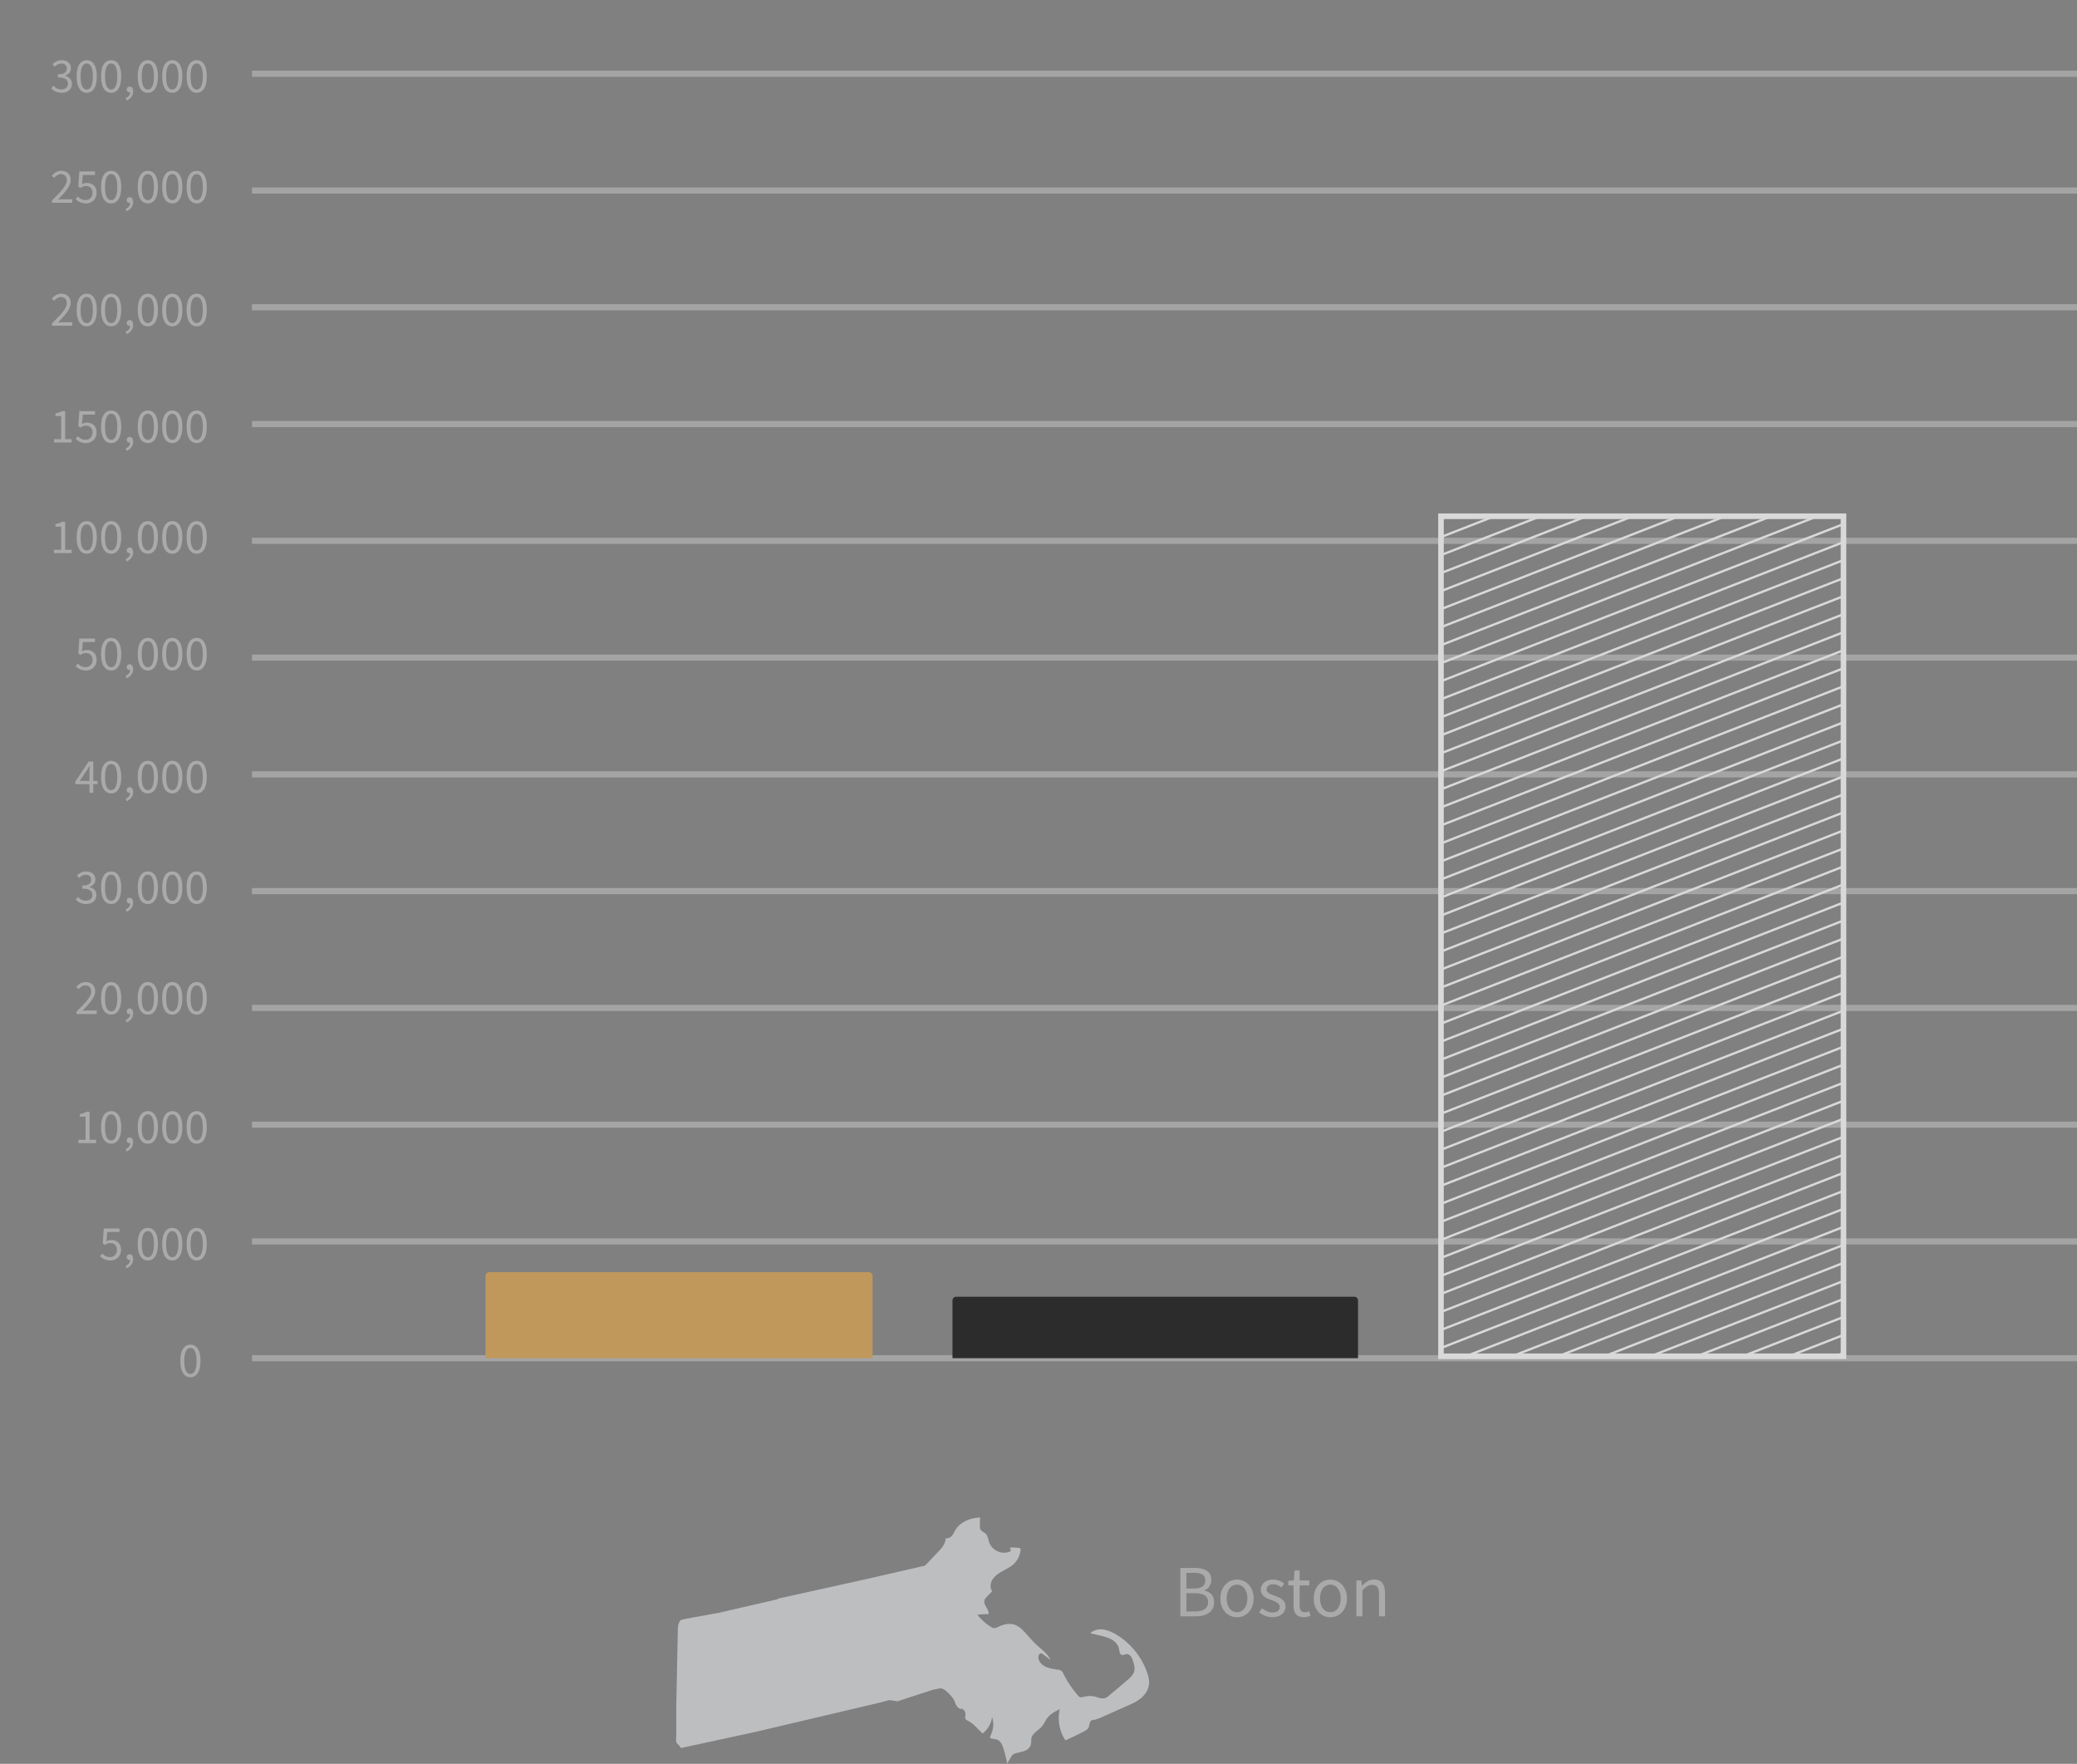 <svg xmlns="http://www.w3.org/2000/svg" width="338" height="287" fill="none"><rect width="100%" height="100%" fill="#808080" stroke="none"/><path stroke="#F1F1F1" stroke-opacity=".32" d="M41 12h297M41 31h297M41 50h297M41 69h297M41 88h297M41 107h297M41 126h297M41 145h297M41 164h297M41 183h297M41 202h297M41 221h297"/><path fill="#AAA" d="M10.036 15.096q-.303 0-.56-.064a2.3 2.3 0 0 1-.456-.152 2.4 2.4 0 0 1-.376-.232 2.3 2.3 0 0 1-.288-.272l.336-.432q.233.24.536.424.312.184.768.184.465 0 .76-.248.297-.255.296-.688 0-.224-.088-.408a.76.76 0 0 0-.272-.328 1.4 1.4 0 0 0-.504-.208 3.5 3.5 0 0 0-.768-.072v-.504q.409 0 .68-.072.28-.072.448-.2a.7.7 0 0 0 .248-.304 1 1 0 0 0 .072-.376q0-.375-.24-.592-.232-.216-.64-.216-.32 0-.592.144a2.2 2.2 0 0 0-.496.376l-.352-.416a2.7 2.7 0 0 1 .648-.456q.36-.184.816-.184.337 0 .616.088.28.088.48.256.21.16.32.4.112.24.112.552 0 .465-.256.76-.255.296-.672.456v.032q.233.056.432.168a1.25 1.25 0 0 1 .672 1.128q0 .336-.136.608a1.3 1.3 0 0 1-.36.464q-.223.184-.528.288a2.2 2.2 0 0 1-.656.096m4.081 0q-.776 0-1.208-.688t-.432-1.976.432-1.96q.431-.672 1.208-.672.768 0 1.2.672t.432 1.96-.432 1.976-1.2.688m0-.528q.225 0 .4-.12a1 1 0 0 0 .312-.384q.136-.264.208-.664a5.7 5.7 0 0 0 .072-.968q0-.56-.072-.96a2.2 2.2 0 0 0-.208-.648.93.93 0 0 0-.312-.376.7.7 0 0 0-.4-.12q-.224 0-.408.12a1 1 0 0 0-.32.376 2.3 2.3 0 0 0-.2.648 5.5 5.5 0 0 0-.072.96q0 1.12.272 1.632.28.504.728.504m3.977.528q-.776 0-1.208-.688t-.432-1.976.432-1.96 1.208-.672q.768 0 1.2.672t.432 1.96-.432 1.976-1.2.688m0-.528q.223 0 .4-.12a1 1 0 0 0 .312-.384q.136-.264.208-.664a5.7 5.7 0 0 0 .072-.968q0-.56-.072-.96a2.2 2.2 0 0 0-.208-.648.93.93 0 0 0-.312-.376.7.7 0 0 0-.4-.12.73.73 0 0 0-.408.12 1 1 0 0 0-.32.376 2.3 2.3 0 0 0-.2.648 5.5 5.5 0 0 0-.072.96q0 1.12.272 1.632.28.504.728.504m2.52 1.792-.16-.384q.345-.152.536-.408a.87.87 0 0 0 .184-.568.53.53 0 0 1-.416-.104q-.136-.12-.136-.344 0-.216.144-.336a.5.5 0 0 1 .344-.128q.256 0 .4.208.152.208.152.568 0 .52-.28.904a1.8 1.8 0 0 1-.768.592m3.448-1.264q-.776 0-1.208-.688t-.432-1.976.432-1.96 1.208-.672q.768 0 1.2.672t.432 1.96-.432 1.976-1.2.688m0-.528q.225 0 .4-.12a1 1 0 0 0 .312-.384q.136-.264.208-.664a5.7 5.7 0 0 0 .072-.968q0-.56-.072-.96a2.2 2.2 0 0 0-.208-.648.93.93 0 0 0-.312-.376.7.7 0 0 0-.4-.12q-.223 0-.408.12a1 1 0 0 0-.32.376 2.3 2.3 0 0 0-.2.648 5.5 5.5 0 0 0-.072.96q0 1.12.272 1.632.28.504.728.504m3.977.528q-.776 0-1.208-.688t-.432-1.976.432-1.96 1.208-.672q.768 0 1.2.672t.432 1.96-.432 1.976-1.2.688m0-.528q.224 0 .4-.12a1 1 0 0 0 .312-.384q.136-.264.208-.664a5.7 5.7 0 0 0 .072-.968q0-.56-.072-.96a2.2 2.2 0 0 0-.208-.648.93.93 0 0 0-.312-.376.7.7 0 0 0-.4-.12.73.73 0 0 0-.408.12 1 1 0 0 0-.32.376 2.3 2.3 0 0 0-.2.648 5.5 5.5 0 0 0-.072.96q0 1.12.272 1.632.28.504.728.504m3.976.528q-.776 0-1.208-.688t-.432-1.976.432-1.96 1.208-.672q.768 0 1.2.672t.432 1.96-.432 1.976-1.2.688m0-.528q.225 0 .4-.12a1 1 0 0 0 .312-.384q.136-.264.208-.664a5.7 5.7 0 0 0 .072-.968q0-.56-.072-.96a2.2 2.2 0 0 0-.208-.648.93.93 0 0 0-.312-.376.7.7 0 0 0-.4-.12q-.224 0-.408.12a1 1 0 0 0-.32.376 2.3 2.3 0 0 0-.2.648 5.5 5.5 0 0 0-.072.96q0 1.12.272 1.632.28.504.728.504M8.468 33v-.392q.577-.575 1.024-1.04.45-.465.752-.856.305-.4.464-.728.16-.336.16-.648 0-.44-.24-.72t-.728-.28q-.32 0-.592.184a2.4 2.4 0 0 0-.496.432l-.376-.376q.32-.352.68-.56.36-.216.864-.216.712 0 1.12.416.408.408.408 1.088 0 .36-.16.728-.15.36-.432.752-.271.384-.656.808-.375.416-.832.888l.432-.032q.225-.015.424-.016h1.48V33zm5.529.096q-.305 0-.56-.064a2.3 2.3 0 0 1-.456-.152 2.5 2.5 0 0 1-.368-.216 3 3 0 0 1-.288-.264l.32-.432q.224.232.528.408.312.176.76.176.232 0 .432-.08a1.1 1.1 0 0 0 .36-.24q.152-.152.24-.368a1.3 1.3 0 0 0 .088-.48q0-.528-.296-.824-.295-.296-.792-.296-.264 0-.456.08-.184.08-.416.232l-.352-.224.168-2.456h2.552v.568h-1.976l-.136 1.512q.184-.096.368-.152t.416-.056q.328 0 .616.096t.504.296q.216.192.336.496.128.296.128.712t-.144.736a1.7 1.7 0 0 1-.384.544q-.24.216-.552.336a1.8 1.8 0 0 1-.64.112m4.097 0q-.776 0-1.208-.688t-.432-1.976.432-1.96 1.208-.672q.768 0 1.2.672t.432 1.96-.432 1.976-1.2.688m0-.528q.223 0 .4-.12a1 1 0 0 0 .312-.384q.136-.264.208-.664a5.7 5.7 0 0 0 .072-.968q0-.56-.072-.96a2.2 2.2 0 0 0-.208-.648.93.93 0 0 0-.312-.376.7.7 0 0 0-.4-.12.73.73 0 0 0-.408.12 1 1 0 0 0-.32.376 2.3 2.3 0 0 0-.2.648 5.5 5.5 0 0 0-.072.96q0 1.12.272 1.632.28.504.728.504m2.52 1.792-.16-.384q.345-.151.536-.408a.87.87 0 0 0 .184-.568.53.53 0 0 1-.416-.104q-.136-.12-.136-.344 0-.216.144-.336a.5.5 0 0 1 .344-.128q.256 0 .4.208.152.208.152.568 0 .52-.28.904a1.8 1.8 0 0 1-.768.592m3.448-1.264q-.776 0-1.208-.688t-.432-1.976.432-1.96 1.208-.672q.768 0 1.2.672t.432 1.96-.432 1.976-1.2.688m0-.528q.225 0 .4-.12a1 1 0 0 0 .312-.384q.136-.264.208-.664a5.7 5.7 0 0 0 .072-.968q0-.56-.072-.96a2.2 2.2 0 0 0-.208-.648.93.93 0 0 0-.312-.376.7.7 0 0 0-.4-.12q-.223 0-.408.12a1 1 0 0 0-.32.376 2.3 2.3 0 0 0-.2.648 5.5 5.5 0 0 0-.072.96q0 1.12.272 1.632.28.504.728.504m3.977.528q-.776 0-1.208-.688t-.432-1.976.432-1.96 1.208-.672q.768 0 1.2.672t.432 1.96-.432 1.976-1.2.688m0-.528q.224 0 .4-.12a1 1 0 0 0 .312-.384q.136-.264.208-.664a5.7 5.7 0 0 0 .072-.968q0-.56-.072-.96a2.2 2.2 0 0 0-.208-.648.93.93 0 0 0-.312-.376.7.7 0 0 0-.4-.12.73.73 0 0 0-.408.12 1 1 0 0 0-.32.376 2.3 2.3 0 0 0-.2.648 5.5 5.5 0 0 0-.072.96q0 1.12.272 1.632.28.504.728.504m3.976.528q-.776 0-1.208-.688t-.432-1.976.432-1.96 1.208-.672q.768 0 1.2.672t.432 1.96-.432 1.976-1.2.688m0-.528q.225 0 .4-.12a1 1 0 0 0 .312-.384q.136-.264.208-.664a5.7 5.7 0 0 0 .072-.968q0-.56-.072-.96a2.2 2.2 0 0 0-.208-.648.93.93 0 0 0-.312-.376.7.7 0 0 0-.4-.12q-.224 0-.408.12a1 1 0 0 0-.32.376 2.3 2.3 0 0 0-.2.648 5.5 5.5 0 0 0-.072.96q0 1.12.272 1.632.28.504.728.504M8.468 53v-.392q.577-.575 1.024-1.04.45-.465.752-.856.305-.4.464-.728.16-.336.16-.648 0-.44-.24-.72t-.728-.28q-.32 0-.592.184a2.4 2.4 0 0 0-.496.432l-.376-.376q.32-.352.68-.56.36-.216.864-.216.712 0 1.12.416.408.408.408 1.088 0 .36-.16.728-.15.36-.432.752-.271.384-.656.808-.375.416-.832.888l.432-.032q.225-.015.424-.016h1.48V53zm5.649.096q-.776 0-1.208-.688t-.432-1.976.432-1.96q.431-.672 1.208-.672.768 0 1.2.672t.432 1.96-.432 1.976-1.2.688m0-.528q.225 0 .4-.12a1 1 0 0 0 .312-.384q.136-.264.208-.664a5.7 5.7 0 0 0 .072-.968q0-.56-.072-.96a2.2 2.2 0 0 0-.208-.648.93.93 0 0 0-.312-.376.7.7 0 0 0-.4-.12q-.224 0-.408.12a1 1 0 0 0-.32.376 2.3 2.3 0 0 0-.2.648 5.5 5.5 0 0 0-.072.96q0 1.12.272 1.632.28.504.728.504m3.977.528q-.776 0-1.208-.688t-.432-1.976.432-1.96 1.208-.672q.768 0 1.2.672t.432 1.96-.432 1.976-1.2.688m0-.528q.223 0 .4-.12a1 1 0 0 0 .312-.384q.136-.264.208-.664a5.7 5.7 0 0 0 .072-.968q0-.56-.072-.96a2.2 2.2 0 0 0-.208-.648.93.93 0 0 0-.312-.376.7.7 0 0 0-.4-.12.73.73 0 0 0-.408.12 1 1 0 0 0-.32.376 2.3 2.3 0 0 0-.2.648 5.5 5.5 0 0 0-.072.96q0 1.12.272 1.632.28.504.728.504m2.52 1.792-.16-.384q.345-.151.536-.408a.87.87 0 0 0 .184-.568.53.53 0 0 1-.416-.104q-.136-.12-.136-.344 0-.216.144-.336a.5.5 0 0 1 .344-.128q.256 0 .4.208.152.208.152.568 0 .52-.28.904a1.8 1.8 0 0 1-.768.592m3.448-1.264q-.776 0-1.208-.688t-.432-1.976.432-1.96 1.208-.672q.768 0 1.2.672t.432 1.96-.432 1.976-1.2.688m0-.528q.225 0 .4-.12a1 1 0 0 0 .312-.384q.136-.264.208-.664a5.7 5.7 0 0 0 .072-.968q0-.56-.072-.96a2.2 2.2 0 0 0-.208-.648.93.93 0 0 0-.312-.376.7.7 0 0 0-.4-.12q-.223 0-.408.12a1 1 0 0 0-.32.376 2.3 2.3 0 0 0-.2.648 5.5 5.5 0 0 0-.072.96q0 1.12.272 1.632.28.504.728.504m3.977.528q-.776 0-1.208-.688t-.432-1.976.432-1.96 1.208-.672q.768 0 1.2.672t.432 1.96-.432 1.976-1.2.688m0-.528q.224 0 .4-.12a1 1 0 0 0 .312-.384q.136-.264.208-.664a5.7 5.7 0 0 0 .072-.968q0-.56-.072-.96a2.2 2.2 0 0 0-.208-.648.93.93 0 0 0-.312-.376.7.7 0 0 0-.4-.12.73.73 0 0 0-.408.12 1 1 0 0 0-.32.376 2.3 2.3 0 0 0-.2.648 5.5 5.5 0 0 0-.072.96q0 1.12.272 1.632.28.504.728.504m3.976.528q-.776 0-1.208-.688t-.432-1.976.432-1.96 1.208-.672q.768 0 1.2.672t.432 1.96-.432 1.976-1.2.688m0-.528q.225 0 .4-.12a1 1 0 0 0 .312-.384q.136-.264.208-.664a5.7 5.7 0 0 0 .072-.968q0-.56-.072-.96a2.2 2.2 0 0 0-.208-.648.93.93 0 0 0-.312-.376.7.7 0 0 0-.4-.12q-.224 0-.408.12a1 1 0 0 0-.32.376 2.3 2.3 0 0 0-.2.648 5.5 5.5 0 0 0-.072.96q0 1.12.272 1.632.28.504.728.504M8.78 72v-.544h1.168v-3.76H9.02v-.424q.353-.064.608-.152.264-.096.472-.224h.504v4.56h1.056V72zm5.217.096q-.305 0-.56-.064a2.3 2.3 0 0 1-.456-.152 2.5 2.5 0 0 1-.368-.216 3 3 0 0 1-.288-.264l.32-.432q.224.232.528.408.312.176.76.176.232 0 .432-.08a1.1 1.1 0 0 0 .36-.24q.152-.152.24-.368a1.3 1.3 0 0 0 .088-.48q0-.528-.296-.824-.295-.296-.792-.296-.264 0-.456.08-.184.08-.416.232l-.352-.224.168-2.456h2.552v.568h-1.976l-.136 1.512q.184-.096.368-.152t.416-.056q.328 0 .616.096t.504.296q.216.192.336.496.128.296.128.712t-.144.736a1.7 1.7 0 0 1-.384.544q-.24.216-.552.336a1.8 1.8 0 0 1-.64.112m4.097 0q-.776 0-1.208-.688t-.432-1.976.432-1.96 1.208-.672q.768 0 1.2.672t.432 1.96-.432 1.976-1.2.688m0-.528q.223 0 .4-.12a1 1 0 0 0 .312-.384q.136-.264.208-.664a5.7 5.7 0 0 0 .072-.968q0-.56-.072-.96a2.2 2.2 0 0 0-.208-.648.93.93 0 0 0-.312-.376.7.7 0 0 0-.4-.12.73.73 0 0 0-.408.12 1 1 0 0 0-.32.376 2.3 2.3 0 0 0-.2.648 5.5 5.5 0 0 0-.072.96q0 1.12.272 1.632.28.504.728.504m2.52 1.792-.16-.384q.345-.151.536-.408a.87.87 0 0 0 .184-.568.53.53 0 0 1-.416-.104q-.136-.12-.136-.344 0-.216.144-.336a.5.5 0 0 1 .344-.128q.256 0 .4.208.152.208.152.568 0 .52-.28.904a1.8 1.8 0 0 1-.768.592m3.448-1.264q-.776 0-1.208-.688t-.432-1.976.432-1.96 1.208-.672q.768 0 1.2.672t.432 1.96-.432 1.976-1.2.688m0-.528q.225 0 .4-.12a1 1 0 0 0 .312-.384q.136-.264.208-.664a5.7 5.7 0 0 0 .072-.968q0-.56-.072-.96a2.2 2.2 0 0 0-.208-.648.93.93 0 0 0-.312-.376.7.7 0 0 0-.4-.12q-.223 0-.408.12a1 1 0 0 0-.32.376 2.3 2.3 0 0 0-.2.648 5.5 5.5 0 0 0-.072.96q0 1.12.272 1.632.28.504.728.504m3.977.528q-.776 0-1.208-.688t-.432-1.976.432-1.96 1.208-.672q.768 0 1.2.672t.432 1.96-.432 1.976-1.2.688m0-.528q.224 0 .4-.12a1 1 0 0 0 .312-.384q.136-.264.208-.664a5.7 5.7 0 0 0 .072-.968q0-.56-.072-.96a2.2 2.2 0 0 0-.208-.648.93.93 0 0 0-.312-.376.7.7 0 0 0-.4-.12.73.73 0 0 0-.408.12 1 1 0 0 0-.32.376 2.3 2.3 0 0 0-.2.648 5.5 5.5 0 0 0-.072.96q0 1.12.272 1.632.28.504.728.504m3.976.528q-.776 0-1.208-.688t-.432-1.976.432-1.96 1.208-.672q.768 0 1.2.672t.432 1.96-.432 1.976-1.2.688m0-.528q.225 0 .4-.12a1 1 0 0 0 .312-.384q.136-.264.208-.664a5.7 5.7 0 0 0 .072-.968q0-.56-.072-.96a2.2 2.2 0 0 0-.208-.648.93.93 0 0 0-.312-.376.7.7 0 0 0-.4-.12q-.224 0-.408.12a1 1 0 0 0-.32.376 2.3 2.3 0 0 0-.2.648 5.5 5.5 0 0 0-.072.96q0 1.12.272 1.632.28.504.728.504M8.78 90v-.544h1.168v-3.76H9.02v-.424q.353-.064.608-.152.264-.096.472-.224h.504v4.56h1.056V90zm5.337.096q-.776 0-1.208-.688t-.432-1.976.432-1.96q.431-.672 1.208-.672.768 0 1.2.672t.432 1.96-.432 1.976-1.2.688m0-.528q.225 0 .4-.12a1 1 0 0 0 .312-.384q.136-.264.208-.664a5.7 5.7 0 0 0 .072-.968q0-.56-.072-.96a2.2 2.2 0 0 0-.208-.648.93.93 0 0 0-.312-.376.7.7 0 0 0-.4-.12q-.224 0-.408.12a1 1 0 0 0-.32.376 2.3 2.3 0 0 0-.2.648 5.5 5.5 0 0 0-.072.96q0 1.12.272 1.632.28.504.728.504m3.977.528q-.776 0-1.208-.688t-.432-1.976.432-1.96 1.208-.672q.768 0 1.2.672t.432 1.96-.432 1.976-1.2.688m0-.528q.223 0 .4-.12a1 1 0 0 0 .312-.384q.136-.264.208-.664a5.7 5.7 0 0 0 .072-.968q0-.56-.072-.96a2.2 2.2 0 0 0-.208-.648.93.93 0 0 0-.312-.376.7.7 0 0 0-.4-.12.73.73 0 0 0-.408.12 1 1 0 0 0-.32.376 2.3 2.3 0 0 0-.2.648 5.5 5.5 0 0 0-.072.96q0 1.12.272 1.632.28.504.728.504m2.52 1.792-.16-.384q.345-.151.536-.408a.87.87 0 0 0 .184-.568.53.53 0 0 1-.416-.104q-.136-.12-.136-.344 0-.216.144-.336a.5.5 0 0 1 .344-.128q.256 0 .4.208.152.208.152.568 0 .52-.28.904a1.8 1.8 0 0 1-.768.592m3.448-1.264q-.776 0-1.208-.688t-.432-1.976.432-1.96 1.208-.672q.768 0 1.2.672t.432 1.96-.432 1.976-1.2.688m0-.528q.225 0 .4-.12a1 1 0 0 0 .312-.384q.136-.264.208-.664a5.7 5.7 0 0 0 .072-.968q0-.56-.072-.96a2.2 2.2 0 0 0-.208-.648.93.93 0 0 0-.312-.376.7.7 0 0 0-.4-.12q-.223 0-.408.12a1 1 0 0 0-.32.376 2.3 2.3 0 0 0-.2.648 5.5 5.5 0 0 0-.072.96q0 1.12.272 1.632.28.504.728.504m3.977.528q-.776 0-1.208-.688t-.432-1.976.432-1.96 1.208-.672q.768 0 1.2.672t.432 1.96-.432 1.976-1.2.688m0-.528q.224 0 .4-.12a1 1 0 0 0 .312-.384q.136-.264.208-.664a5.7 5.7 0 0 0 .072-.968q0-.56-.072-.96a2.2 2.2 0 0 0-.208-.648.93.93 0 0 0-.312-.376.7.7 0 0 0-.4-.12.73.73 0 0 0-.408.12 1 1 0 0 0-.32.376 2.3 2.3 0 0 0-.2.648 5.5 5.5 0 0 0-.072.96q0 1.12.272 1.632.28.504.728.504m3.976.528q-.776 0-1.208-.688t-.432-1.976.432-1.96 1.208-.672q.768 0 1.2.672t.432 1.96-.432 1.976-1.2.688m0-.528q.225 0 .4-.12a1 1 0 0 0 .312-.384q.136-.264.208-.664a5.7 5.7 0 0 0 .072-.968q0-.56-.072-.96a2.2 2.2 0 0 0-.208-.648.93.93 0 0 0-.312-.376.7.7 0 0 0-.4-.12q-.224 0-.408.12a1 1 0 0 0-.32.376 2.3 2.3 0 0 0-.2.648 5.5 5.5 0 0 0-.072.96q0 1.12.272 1.632.28.504.728.504m-18.018 19.528a2.3 2.3 0 0 1-.56-.064 2.3 2.3 0 0 1-.456-.152 2.5 2.5 0 0 1-.368-.216 3 3 0 0 1-.288-.264l.32-.432q.224.233.528.408.312.176.76.176.232 0 .432-.08a1.1 1.1 0 0 0 .6-.608 1.3 1.3 0 0 0 .088-.48q0-.528-.296-.824-.295-.296-.792-.296-.264 0-.456.08a3 3 0 0 0-.416.232l-.352-.224.168-2.456h2.552v.568h-1.976l-.136 1.512q.184-.096.368-.152t.416-.056q.328 0 .616.096t.504.296q.216.192.336.496.128.296.128.712t-.144.736a1.7 1.7 0 0 1-.384.544q-.24.216-.552.336a1.8 1.8 0 0 1-.64.112m4.097 0q-.776 0-1.208-.688t-.432-1.976.432-1.96 1.208-.672q.768 0 1.2.672t.432 1.96-.432 1.976-1.2.688m0-.528q.223 0 .4-.12a1 1 0 0 0 .312-.384q.136-.264.208-.664.072-.408.072-.968t-.072-.96a2.2 2.2 0 0 0-.208-.648.93.93 0 0 0-.312-.376.7.7 0 0 0-.4-.12.73.73 0 0 0-.408.12 1 1 0 0 0-.32.376 2.3 2.3 0 0 0-.2.648 5.5 5.5 0 0 0-.072.96q0 1.12.272 1.632.28.504.728.504m2.52 1.792-.16-.384q.345-.151.536-.408a.87.87 0 0 0 .184-.568.53.53 0 0 1-.416-.104q-.136-.12-.136-.344 0-.216.144-.336a.5.5 0 0 1 .344-.128q.256 0 .4.208.152.208.152.568 0 .52-.28.904a1.8 1.8 0 0 1-.768.592m3.448-1.264q-.776 0-1.208-.688t-.432-1.976.432-1.96 1.208-.672q.768 0 1.2.672t.432 1.96-.432 1.976-1.2.688m0-.528q.225 0 .4-.12a1 1 0 0 0 .312-.384q.136-.264.208-.664.072-.408.072-.968t-.072-.96a2.2 2.2 0 0 0-.208-.648.93.93 0 0 0-.312-.376.7.7 0 0 0-.4-.12q-.223 0-.408.12a1 1 0 0 0-.32.376 2.3 2.3 0 0 0-.2.648 5.5 5.5 0 0 0-.072.96q0 1.12.272 1.632.28.504.728.504m3.977.528q-.776 0-1.208-.688t-.432-1.976.432-1.96 1.208-.672q.768 0 1.2.672t.432 1.96-.432 1.976-1.2.688m0-.528q.224 0 .4-.12a1 1 0 0 0 .312-.384q.136-.264.208-.664.072-.408.072-.968t-.072-.96a2.2 2.2 0 0 0-.208-.648.93.93 0 0 0-.312-.376.7.7 0 0 0-.4-.12.73.73 0 0 0-.408.12 1 1 0 0 0-.32.376 2.3 2.3 0 0 0-.2.648 5.5 5.5 0 0 0-.072.96q0 1.12.272 1.632.28.504.728.504m3.976.528q-.776 0-1.208-.688t-.432-1.976.432-1.96 1.208-.672q.768 0 1.2.672t.432 1.96-.432 1.976-1.2.688m0-.528q.225 0 .4-.12a1 1 0 0 0 .312-.384q.136-.264.208-.664.072-.408.072-.968t-.072-.96a2.2 2.2 0 0 0-.208-.648.93.93 0 0 0-.312-.376.7.7 0 0 0-.4-.12q-.224 0-.408.12a1 1 0 0 0-.32.376 2.3 2.3 0 0 0-.2.648 5.5 5.5 0 0 0-.072.96q0 1.12.272 1.632.28.504.728.504M14.557 129v-1.408h-2.296v-.432l2.184-3.264h.736v3.168h.696v.528h-.696V129zm-1.6-1.936h1.6v-1.48q0-.208.008-.488.015-.288.032-.496h-.032q-.096.185-.2.36t-.216.36zm5.137 2.032q-.776 0-1.208-.688t-.432-1.976.432-1.96 1.208-.672q.768 0 1.2.672t.432 1.96-.432 1.976-1.2.688m0-.528q.223 0 .4-.12a1 1 0 0 0 .312-.384q.136-.264.208-.664.072-.408.072-.968t-.072-.96a2.2 2.2 0 0 0-.208-.648.93.93 0 0 0-.312-.376.7.7 0 0 0-.4-.12.73.73 0 0 0-.408.12 1 1 0 0 0-.32.376 2.3 2.3 0 0 0-.2.648 5.5 5.5 0 0 0-.072.96q0 1.12.272 1.632.28.504.728.504m2.52 1.792-.16-.384q.345-.151.536-.408a.87.87 0 0 0 .184-.568.53.53 0 0 1-.416-.104q-.136-.12-.136-.344 0-.216.144-.336a.5.5 0 0 1 .344-.128q.256 0 .4.208.152.208.152.568 0 .52-.28.904a1.8 1.8 0 0 1-.768.592m3.448-1.264q-.776 0-1.208-.688t-.432-1.976.432-1.96 1.208-.672q.768 0 1.2.672t.432 1.96-.432 1.976-1.2.688m0-.528q.225 0 .4-.12a1 1 0 0 0 .312-.384q.136-.264.208-.664.072-.408.072-.968t-.072-.96a2.2 2.2 0 0 0-.208-.648.93.93 0 0 0-.312-.376.7.7 0 0 0-.4-.12q-.223 0-.408.12a1 1 0 0 0-.32.376 2.3 2.3 0 0 0-.2.648 5.5 5.5 0 0 0-.072.96q0 1.12.272 1.632.28.504.728.504m3.977.528q-.776 0-1.208-.688t-.432-1.976.432-1.96 1.208-.672q.768 0 1.2.672t.432 1.96-.432 1.976-1.2.688m0-.528q.224 0 .4-.12a1 1 0 0 0 .312-.384q.136-.264.208-.664.072-.408.072-.968t-.072-.96a2.2 2.2 0 0 0-.208-.648.93.93 0 0 0-.312-.376.7.7 0 0 0-.4-.12.73.73 0 0 0-.408.12 1 1 0 0 0-.32.376 2.3 2.3 0 0 0-.2.648 5.5 5.5 0 0 0-.072.96q0 1.12.272 1.632.28.504.728.504m3.976.528q-.776 0-1.208-.688t-.432-1.976.432-1.96 1.208-.672q.768 0 1.2.672t.432 1.96-.432 1.976-1.2.688m0-.528q.225 0 .4-.12a1 1 0 0 0 .312-.384q.136-.264.208-.664.072-.408.072-.968t-.072-.96a2.2 2.2 0 0 0-.208-.648.93.93 0 0 0-.312-.376.7.7 0 0 0-.4-.12q-.224 0-.408.12a1 1 0 0 0-.32.376 2.3 2.3 0 0 0-.2.648 5.5 5.5 0 0 0-.072.96q0 1.12.272 1.632.28.504.728.504m-18.002 18.528a2.3 2.3 0 0 1-.56-.064 2.3 2.3 0 0 1-.456-.152 2.4 2.4 0 0 1-.376-.232 2.3 2.3 0 0 1-.288-.272l.336-.432q.232.24.536.424.312.184.768.184.465 0 .76-.248.296-.256.296-.688a.9.9 0 0 0-.088-.408.76.76 0 0 0-.272-.328 1.4 1.4 0 0 0-.504-.208 3.5 3.5 0 0 0-.768-.072v-.504q.408 0 .68-.072.28-.072.448-.2a.7.7 0 0 0 .248-.304 1 1 0 0 0 .072-.376q0-.376-.24-.592-.232-.216-.64-.216-.32 0-.592.144a2.2 2.2 0 0 0-.496.376l-.352-.416q.295-.28.648-.456.36-.184.816-.184.337 0 .616.088.28.088.48.256.208.16.32.4t.112.552q0 .464-.256.76a1.66 1.66 0 0 1-.672.456v.032q.232.055.432.168.2.104.352.272.152.16.232.376.088.216.088.48 0 .336-.136.608a1.3 1.3 0 0 1-.36.464q-.224.184-.528.288a2.2 2.2 0 0 1-.656.096m4.08 0q-.776 0-1.207-.688t-.432-1.976.432-1.96 1.208-.672q.768 0 1.2.672t.432 1.96-.432 1.976-1.2.688m0-.528q.225 0 .4-.12a1 1 0 0 0 .313-.384q.136-.264.208-.664.072-.408.072-.968t-.072-.96a2.2 2.2 0 0 0-.208-.648.93.93 0 0 0-.312-.376.7.7 0 0 0-.4-.12.73.73 0 0 0-.408.12 1 1 0 0 0-.32.376 2.3 2.3 0 0 0-.2.648 5.5 5.5 0 0 0-.072.96q0 1.12.272 1.632.28.504.728.504m2.521 1.792-.16-.384q.345-.151.536-.408a.87.87 0 0 0 .184-.568.53.53 0 0 1-.416-.104q-.136-.12-.136-.344 0-.216.144-.336a.5.5 0 0 1 .344-.128q.256 0 .4.208.152.208.152.568 0 .52-.28.904a1.8 1.8 0 0 1-.768.592m3.448-1.264q-.776 0-1.208-.688t-.432-1.976.432-1.96 1.208-.672q.768 0 1.2.672t.432 1.96-.432 1.976-1.2.688m0-.528q.225 0 .4-.12a1 1 0 0 0 .312-.384q.136-.264.208-.664.072-.408.072-.968t-.072-.96a2.2 2.2 0 0 0-.208-.648.93.93 0 0 0-.312-.376.7.7 0 0 0-.4-.12q-.223 0-.408.12a1 1 0 0 0-.32.376 2.3 2.3 0 0 0-.2.648 5.5 5.5 0 0 0-.072.96q0 1.12.272 1.632.28.504.728.504m3.977.528q-.776 0-1.208-.688t-.432-1.976.432-1.96 1.208-.672q.768 0 1.2.672t.432 1.96-.432 1.976-1.2.688m0-.528q.224 0 .4-.12a1 1 0 0 0 .312-.384q.136-.264.208-.664.072-.408.072-.968t-.072-.96a2.2 2.2 0 0 0-.208-.648.93.93 0 0 0-.312-.376.7.7 0 0 0-.4-.12.73.73 0 0 0-.408.12 1 1 0 0 0-.32.376 2.3 2.3 0 0 0-.2.648 5.5 5.5 0 0 0-.072.96q0 1.12.272 1.632.28.504.728.504m3.976.528q-.776 0-1.208-.688t-.432-1.976.432-1.96 1.208-.672q.768 0 1.2.672t.432 1.96-.432 1.976-1.2.688m0-.528q.225 0 .4-.12a1 1 0 0 0 .312-.384q.136-.264.208-.664.072-.408.072-.968t-.072-.96a2.2 2.2 0 0 0-.208-.648.93.93 0 0 0-.312-.376.7.7 0 0 0-.4-.12q-.224 0-.408.12a1 1 0 0 0-.32.376 2.3 2.3 0 0 0-.2.648 5.5 5.5 0 0 0-.072.96q0 1.12.272 1.632.28.504.728.504M12.445 165v-.392q.576-.576 1.024-1.04t.752-.856q.304-.4.464-.728.16-.336.16-.648 0-.44-.24-.72t-.728-.28q-.32 0-.592.184a2.4 2.4 0 0 0-.496.432l-.376-.376q.32-.352.68-.56.36-.216.864-.216.712 0 1.12.416.408.408.408 1.088 0 .36-.16.728-.151.36-.432.752-.272.384-.656.808-.376.415-.832.888l.432-.032q.224-.016.424-.016h1.48V165zm5.649.096q-.776 0-1.208-.688t-.432-1.976.432-1.96 1.208-.672q.768 0 1.2.672t.432 1.96-.432 1.976-1.2.688m0-.528q.223 0 .4-.12a1 1 0 0 0 .312-.384q.136-.264.208-.664.072-.408.072-.968t-.072-.96a2.2 2.2 0 0 0-.208-.648.93.93 0 0 0-.312-.376.7.7 0 0 0-.4-.12.73.73 0 0 0-.408.12 1 1 0 0 0-.32.376 2.3 2.3 0 0 0-.2.648 5.5 5.5 0 0 0-.072.96q0 1.12.272 1.632.28.504.728.504m2.52 1.792-.16-.384q.345-.151.536-.408a.87.87 0 0 0 .184-.568.53.53 0 0 1-.416-.104q-.136-.12-.136-.344 0-.216.144-.336a.5.5 0 0 1 .344-.128q.256 0 .4.208.152.208.152.568 0 .52-.28.904a1.8 1.8 0 0 1-.768.592m3.448-1.264q-.776 0-1.208-.688t-.432-1.976.432-1.96 1.208-.672q.768 0 1.2.672t.432 1.96-.432 1.976-1.2.688m0-.528q.225 0 .4-.12a1 1 0 0 0 .312-.384q.136-.264.208-.664.072-.408.072-.968t-.072-.96a2.2 2.2 0 0 0-.208-.648.93.93 0 0 0-.312-.376.7.7 0 0 0-.4-.12q-.223 0-.408.12a1 1 0 0 0-.32.376 2.3 2.3 0 0 0-.2.648 5.5 5.5 0 0 0-.072.96q0 1.12.272 1.632.28.504.728.504m3.977.528q-.776 0-1.208-.688t-.432-1.976.432-1.96 1.208-.672q.768 0 1.2.672t.432 1.96-.432 1.976-1.2.688m0-.528q.224 0 .4-.12a1 1 0 0 0 .312-.384q.136-.264.208-.664.072-.408.072-.968t-.072-.96a2.2 2.2 0 0 0-.208-.648.93.93 0 0 0-.312-.376.7.7 0 0 0-.4-.12.73.73 0 0 0-.408.12 1 1 0 0 0-.32.376 2.3 2.3 0 0 0-.2.648 5.5 5.5 0 0 0-.072.96q0 1.12.272 1.632.28.504.728.504m3.976.528q-.776 0-1.208-.688t-.432-1.976.432-1.96 1.208-.672q.768 0 1.2.672t.432 1.96-.432 1.976-1.2.688m0-.528q.225 0 .4-.12a1 1 0 0 0 .312-.384q.136-.264.208-.664.072-.408.072-.968t-.072-.96a2.2 2.2 0 0 0-.208-.648.93.93 0 0 0-.312-.376.7.7 0 0 0-.4-.12q-.224 0-.408.12a1 1 0 0 0-.32.376 2.3 2.3 0 0 0-.2.648 5.5 5.5 0 0 0-.072.96q0 1.12.272 1.632.28.504.728.504M12.757 186v-.544h1.168v-3.76h-.928v-.424q.352-.064.608-.152.264-.096.472-.224h.504v4.56h1.056V186zm5.337.096q-.776 0-1.208-.688t-.432-1.976.432-1.96 1.208-.672q.768 0 1.2.672t.432 1.96-.432 1.976-1.2.688m0-.528q.223 0 .4-.12a1 1 0 0 0 .312-.384q.136-.264.208-.664.072-.408.072-.968t-.072-.96a2.2 2.2 0 0 0-.208-.648.93.93 0 0 0-.312-.376.7.7 0 0 0-.4-.12.73.73 0 0 0-.408.12 1 1 0 0 0-.32.376 2.3 2.3 0 0 0-.2.648 5.5 5.5 0 0 0-.072.96q0 1.12.272 1.632.28.504.728.504m2.52 1.792-.16-.384q.345-.151.536-.408a.87.87 0 0 0 .184-.568.53.53 0 0 1-.416-.104q-.136-.12-.136-.344 0-.216.144-.336a.5.5 0 0 1 .344-.128q.256 0 .4.208.152.208.152.568 0 .52-.28.904a1.8 1.8 0 0 1-.768.592m3.448-1.264q-.776 0-1.208-.688t-.432-1.976.432-1.96 1.208-.672q.768 0 1.2.672t.432 1.96-.432 1.976-1.2.688m0-.528q.225 0 .4-.12a1 1 0 0 0 .312-.384q.136-.264.208-.664.072-.408.072-.968t-.072-.96a2.2 2.2 0 0 0-.208-.648.93.93 0 0 0-.312-.376.7.7 0 0 0-.4-.12q-.223 0-.408.12a1 1 0 0 0-.32.376 2.3 2.3 0 0 0-.2.648 5.5 5.5 0 0 0-.072.96q0 1.12.272 1.632.28.504.728.504m3.977.528q-.776 0-1.208-.688t-.432-1.976.432-1.96 1.208-.672q.768 0 1.2.672t.432 1.96-.432 1.976-1.2.688m0-.528q.224 0 .4-.12a1 1 0 0 0 .312-.384q.136-.264.208-.664.072-.408.072-.968t-.072-.96a2.2 2.2 0 0 0-.208-.648.93.93 0 0 0-.312-.376.7.7 0 0 0-.4-.12.73.73 0 0 0-.408.12 1 1 0 0 0-.32.376 2.3 2.3 0 0 0-.2.648 5.5 5.5 0 0 0-.072.96q0 1.12.272 1.632.28.504.728.504m3.976.528q-.776 0-1.208-.688t-.432-1.976.432-1.96 1.208-.672q.768 0 1.2.672t.432 1.96-.432 1.976-1.2.688m0-.528q.225 0 .4-.12a1 1 0 0 0 .312-.384q.136-.264.208-.664.072-.408.072-.968t-.072-.96a2.2 2.2 0 0 0-.208-.648.93.93 0 0 0-.312-.376.7.7 0 0 0-.4-.12q-.224 0-.408.12a1 1 0 0 0-.32.376 2.3 2.3 0 0 0-.2.648 5.5 5.5 0 0 0-.072.96q0 1.12.272 1.632.28.504.728.504m-14.041 19.528a2.3 2.3 0 0 1-.56-.064 2.3 2.3 0 0 1-.456-.152 2.5 2.5 0 0 1-.368-.216 3 3 0 0 1-.288-.264l.32-.432q.224.232.528.408.311.176.76.176.231 0 .432-.08.207-.088.36-.24.15-.152.24-.368.087-.216.088-.48-.001-.528-.296-.824-.297-.296-.792-.296-.264 0-.456.08a3 3 0 0 0-.416.232l-.352-.224.168-2.456h2.552v.568h-1.976l-.136 1.512q.183-.096.368-.152.183-.056.416-.056.328 0 .616.096t.504.296q.216.192.336.496.128.296.128.712t-.144.736a1.7 1.7 0 0 1-.384.544q-.24.216-.552.336a1.8 1.8 0 0 1-.64.112m2.64 1.264-.16-.384q.345-.151.536-.408a.87.87 0 0 0 .184-.568.53.53 0 0 1-.416-.104q-.136-.12-.136-.344 0-.216.144-.336a.5.5 0 0 1 .344-.128q.256 0 .4.208.152.208.152.568 0 .52-.28.904a1.8 1.8 0 0 1-.768.592m3.448-1.264q-.776 0-1.208-.688t-.432-1.976.432-1.96 1.208-.672q.768 0 1.2.672t.432 1.96-.432 1.976-1.2.688m0-.528q.225 0 .4-.12a1 1 0 0 0 .312-.384q.136-.264.208-.664.072-.408.072-.968t-.072-.96a2.2 2.2 0 0 0-.208-.648.93.93 0 0 0-.312-.376.7.7 0 0 0-.4-.12q-.223 0-.408.12a1 1 0 0 0-.32.376 2.3 2.3 0 0 0-.2.648 5.5 5.5 0 0 0-.072.96q0 1.12.272 1.632.28.504.728.504m3.977.528q-.776 0-1.208-.688t-.432-1.976.432-1.96 1.208-.672q.768 0 1.2.672t.432 1.96-.432 1.976-1.2.688m0-.528q.224 0 .4-.12a1 1 0 0 0 .312-.384q.136-.264.208-.664.072-.408.072-.968t-.072-.96a2.2 2.2 0 0 0-.208-.648.93.93 0 0 0-.312-.376.7.7 0 0 0-.4-.12.73.73 0 0 0-.408.12 1 1 0 0 0-.32.376 2.3 2.3 0 0 0-.2.648 5.5 5.5 0 0 0-.072.96q0 1.12.272 1.632.28.504.728.504m3.976.528q-.776 0-1.208-.688t-.432-1.976.432-1.96 1.208-.672q.768 0 1.2.672t.432 1.96-.432 1.976-1.2.688m0-.528q.225 0 .4-.12a1 1 0 0 0 .312-.384q.136-.264.208-.664.072-.408.072-.968t-.072-.96a2.2 2.2 0 0 0-.208-.648.93.93 0 0 0-.312-.376.7.7 0 0 0-.4-.12q-.224 0-.408.12a1 1 0 0 0-.32.376 2.3 2.3 0 0 0-.2.648 5.5 5.5 0 0 0-.072.96q0 1.12.272 1.632.28.504.728.504m-1.023 19.528q-.776 0-1.208-.688t-.432-1.976.432-1.96 1.208-.672q.768 0 1.2.672t.432 1.96-.432 1.976-1.2.688m0-.528q.225 0 .4-.12a1 1 0 0 0 .312-.384q.136-.264.208-.664.072-.408.072-.968t-.072-.96a2.2 2.2 0 0 0-.208-.648.93.93 0 0 0-.312-.376.7.7 0 0 0-.4-.12q-.224 0-.408.12a1 1 0 0 0-.32.376 2.3 2.3 0 0 0-.2.648 5.5 5.5 0 0 0-.072.96q0 1.12.272 1.632.28.504.728.504"/><path stroke="#D9D9D9" stroke-miterlimit="10" stroke-width=".91" d="M300 84h-65.502v136.689H300z"/><path stroke="#D9D9D9" stroke-miterlimit="10" stroke-width=".376" d="m300 220.156-1.358.532m1.358-3.463-8.873 3.464m8.873-6.396-16.388 6.395M300 211.362l-23.891 9.327M300 208.43l-31.406 12.259M300 205.495l-38.92 15.193M300 202.564l-46.435 18.125M300 199.632l-53.938 21.057M300 196.7l-61.453 23.988M300 193.769l-65.502 25.569M300 190.837l-65.502 25.566M300 187.905l-65.502 25.569m65.502-28.5-65.502 25.566M300 182.039l-65.502 25.572M300 179.107l-65.502 25.569M300 176.175l-65.502 25.57M300 173.241l-65.502 25.569M300 170.312l-65.502 25.57M300 167.377l-65.502 25.57M300 164.446l-65.502 25.572M300 161.511l-65.502 25.572M300 158.582l-65.502 25.572M300 155.648l-65.502 25.572M300 152.716l-65.502 25.572M300 149.782l-65.502 25.572M300 146.853l-65.502 25.572M300 143.918l-65.502 25.572M300 140.986l-65.502 25.575M300 138.052l-65.502 25.575M300 135.123l-65.502 25.572M300 132.188l-65.502 25.572M300 129.259l-65.502 25.572M300 126.325l-65.502 25.572M300 123.396l-65.502 25.572M300 120.461l-65.502 25.573M300 117.529l-65.502 25.572M300 114.595l-65.502 25.572M300 111.666l-65.502 25.572M300 108.732l-65.502 25.572M300 105.802l-65.502 25.573M300 102.868l-65.502 25.572M300 99.936l-65.502 25.572M300 97.002l-65.502 25.572M300 94.073l-65.502 25.572M300 91.138l-65.502 25.572M300 88.209l-65.502 25.572M300 85.275l-65.502 25.572M295.76 84l-61.262 23.915M288.245 84l-53.747 20.981M280.742 84l-46.244 18.052M273.215 84l-38.717 15.117M265.712 84l-31.214 12.185M258.198 84l-23.7 9.254M250.695 84l-16.197 6.322M243.18 84l-8.682 3.39m1.167-3.39-1.167.456"/><path fill="#C0985C" d="M79 207.607c0-.335.272-.607.607-.607h61.786c.335 0 .607.272.607.607V221H79z"/><path fill="#2C2C2C" d="M155 211.607c0-.335.272-.607.607-.607h64.786c.335 0 .607.272.607.607V221h-66z"/><path fill="#AAA" d="M192.08 263v-7.872h2.34q.6 0 1.092.108.504.108.852.336.36.228.552.6.204.36.204.876 0 .588-.3 1.068a1.5 1.5 0 0 1-.852.648v.048q.72.132 1.164.6t.444 1.284q0 .576-.216 1.008a2 2 0 0 1-.612.72q-.396.288-.948.432a4.8 4.8 0 0 1-1.212.144zm.996-4.524h1.164q1.008 0 1.452-.348t.444-.948q0-.684-.468-.972-.456-.288-1.38-.288h-1.212zm0 3.732h1.368q1.02 0 1.584-.372.564-.384.564-1.176 0-.732-.552-1.068-.552-.348-1.596-.348h-1.368zm8.231.936q-.54 0-1.032-.204a2.6 2.6 0 0 1-.852-.588 3.1 3.1 0 0 1-.6-.96 3.7 3.7 0 0 1-.216-1.296q0-.732.216-1.296.228-.576.6-.972t.852-.6a2.7 2.7 0 0 1 1.032-.204 2.58 2.58 0 0 1 1.884.804q.372.396.588.972.228.564.228 1.296 0 .72-.228 1.296-.216.564-.588.96a2.55 2.55 0 0 1-.864.588 2.6 2.6 0 0 1-1.02.204m0-.816q.372 0 .684-.156.312-.168.528-.456.228-.3.348-.708t.12-.912-.12-.912q-.12-.42-.348-.72-.216-.3-.528-.456a1.4 1.4 0 0 0-.684-.168 1.4 1.4 0 0 0-.684.168 1.54 1.54 0 0 0-.54.456q-.216.3-.336.72-.12.408-.12.912t.12.912.336.708q.228.288.54.456.312.156.684.156m5.76.816a3.1 3.1 0 0 1-1.188-.228 3.7 3.7 0 0 1-.984-.576l.492-.66q.384.312.78.504.408.192.936.192.576 0 .864-.264a.85.85 0 0 0 .288-.648.66.66 0 0 0-.12-.396 1.1 1.1 0 0 0-.312-.288 2 2 0 0 0-.42-.228l-.48-.192a10 10 0 0 1-.624-.24 3 3 0 0 1-.564-.336 1.8 1.8 0 0 1-.396-.468 1.23 1.23 0 0 1-.156-.636q0-.348.132-.648a1.5 1.5 0 0 1 .396-.528 1.8 1.8 0 0 1 .636-.348q.372-.132.84-.132.552 0 1.008.192.468.192.804.468l-.468.624a3 3 0 0 0-.624-.372 1.7 1.7 0 0 0-.708-.144q-.552 0-.816.252a.8.8 0 0 0-.252.588q0 .204.108.36.108.144.288.264.18.108.408.204a19 19 0 0 1 1.116.432q.324.132.576.336.252.192.408.48.168.288.168.696 0 .36-.144.672a1.5 1.5 0 0 1-.408.552q-.264.24-.672.372a2.7 2.7 0 0 1-.912.144m5.105 0q-.468 0-.792-.144a1.4 1.4 0 0 1-.516-.396 1.6 1.6 0 0 1-.276-.612 3.5 3.5 0 0 1-.084-.792v-3.228h-.864v-.744l.912-.06.12-1.632h.828v1.632h1.572v.804H211.5v3.24q0 .54.192.84.204.288.708.288.156 0 .336-.048a3 3 0 0 0 .324-.108l.192.744q-.24.084-.528.144a2.2 2.2 0 0 1-.552.072m4.322 0q-.54 0-1.032-.204a2.6 2.6 0 0 1-.852-.588 3.1 3.1 0 0 1-.6-.96 3.7 3.7 0 0 1-.216-1.296q0-.732.216-1.296.228-.576.6-.972t.852-.6a2.7 2.7 0 0 1 1.032-.204 2.58 2.58 0 0 1 1.884.804q.372.396.588.972.228.564.228 1.296 0 .72-.228 1.296-.216.564-.588.96a2.55 2.55 0 0 1-.864.588 2.6 2.6 0 0 1-1.02.204m0-.816q.372 0 .684-.156.312-.168.528-.456.228-.3.348-.708t.12-.912-.12-.912q-.12-.42-.348-.72-.216-.3-.528-.456a1.4 1.4 0 0 0-.684-.168 1.4 1.4 0 0 0-.684.168 1.54 1.54 0 0 0-.54.456q-.216.3-.336.72-.12.408-.12.912t.12.912.336.708q.228.288.54.456.312.156.684.156m4.236.672v-5.832h.816l.084.84h.036q.42-.42.876-.696a2 2 0 0 1 1.08-.288q.924 0 1.344.576.432.576.432 1.704V263h-.984v-3.564q0-.828-.264-1.188-.264-.372-.84-.372-.456 0-.804.228a5.2 5.2 0 0 0-.792.672V263z"/><path fill="#BCBEC0" d="M126.605 260.21c-3.162.739-6.348 1.454-9.51 2.194l-5.676 1.035c-.125.049-.299.074-.423.098-.05 0-.125.05-.175.074a.8.8 0 0 0-.199.197c-.298.493-.323 1.085-.323 1.652l-.249 12.421v4.51l-.025.616c-.025.247 0 .444.124.641.05.074.125.123.175.173.199.172.373.394.473.616l12.074-2.613 20.09-4.732 1.668-.443c.473 0 .971.123 1.444.172l5.9-1.922c.448 0 .896-.271 1.344-.123s.797.493 1.145.838c.274.295.548.591.747.936.174.296.249.641.423.937.175.295.448.567.797.567.523 0 .772.665.672 1.158 0 .123-.05.246-.025.37.05.221.299.345.498.443.921.493 1.593 1.38 2.34 2.046.822-.666 1.419-1.627 1.519-2.687a3.72 3.72 0 0 1 0 2.44c-.1.321-.274.617-.324.962.075.024.15.098.249.098.299.074.598.074.896.173.772.32.971 1.232 1.17 1.897.175.592.324 1.282.498 2.021.15-.295.324-.567.473-.862.125-.222.249-.444.448-.616a1.7 1.7 0 0 1 .573-.247c.448-.123.896-.197 1.319-.345.424-.172.822-.468.971-.887.199-.518 0-1.159.299-1.602.398-.592.946-.887 1.444-1.38.423-.419.622-1.011.971-1.479.498-.665 1.294-1.084 2.041-1.454-.398 1.725-.074 3.598.921 5.077a49 49 0 0 0 3.013-1.454c.298-.148.597-.321.747-.616.199-.419.124-1.035.547-1.208.1-.025.199-.049.299-.049.348-.05.697-.197 1.021-.321 1.419-.616 2.838-1.257 4.232-1.873.796-.345 1.593-.69 2.265-1.207s1.245-1.233 1.419-2.071c.174-.764 0-1.552-.274-2.292a11.72 11.72 0 0 0-5.103-6.186c-.647-.369-1.32-.665-2.066-.764-.722-.074-1.519.099-2.042.616l1.569.37c.647.148 1.294.32 1.892.641.572.32 1.07.862 1.195 1.503.074.419.124.986.547 1.035.199 0 .399-.098.598-.148.298-.049.622.124.796.37.2.247.274.542.374.838.149.493.299 1.011.174 1.528-.149.641-.672 1.109-1.17 1.528-.946.813-1.892 1.602-2.863 2.415-.224.198-.448.395-.747.469-.572.172-1.17-.148-1.767-.271-.598-.124-1.245-.05-1.843.098-.149.049-.273.074-.423.025-.124-.049-.199-.123-.298-.222a16.7 16.7 0 0 1-2.415-3.574c-.075-.147-.15-.32-.299-.443-.199-.173-.448-.222-.697-.247-.647-.098-1.319-.197-1.917-.468-.597-.296-1.12-.838-1.17-1.479-.025-.32.149-.69.448-.69.149 0 .274.099.398.197.374.296.772.592 1.146.888-.374-.814-.996-1.356-1.693-1.947a19 19 0 0 1-1.743-1.726c-.797-.887-1.593-1.947-2.763-2.168-.797-.148-1.594.098-2.316.443-.224.099-.473.222-.721.197-.175 0-.324-.098-.473-.197a8.3 8.3 0 0 1-2.191-1.971c.597-.074 1.22-.124 1.817-.099.1-.789-.896-1.479-.672-2.267.075-.247.274-.444.448-.641.274-.271.548-.542.797-.814-.399-.566-.299-1.38.099-1.971.399-.592 1.021-.986 1.618-1.331.623-.345 1.27-.641 1.793-1.134a3.55 3.55 0 0 0 1.12-2.563 6.4 6.4 0 0 0-1.518-.123c-.05 0-.1 0-.15.049-.149.123.15.345.075.542-.647.321-1.444.345-2.091.05a2.6 2.6 0 0 1-1.444-1.528c-.15-.444-.199-.986-.523-1.331-.274-.271-.722-.395-.896-.764-.1-.173-.075-.395-.075-.592 0-.443 0-.862.05-1.306-.398.025-.797.049-1.195.148-1.12.246-2.216.862-2.813 1.824-.199.32-.349.69-.598.986-.249.295-.647.517-1.02.394 0 .961-.747 1.75-1.419 2.44-.673.69-1.27 1.355-1.967 2.045l-9.137 2.095-14.812 3.278z"/></svg>